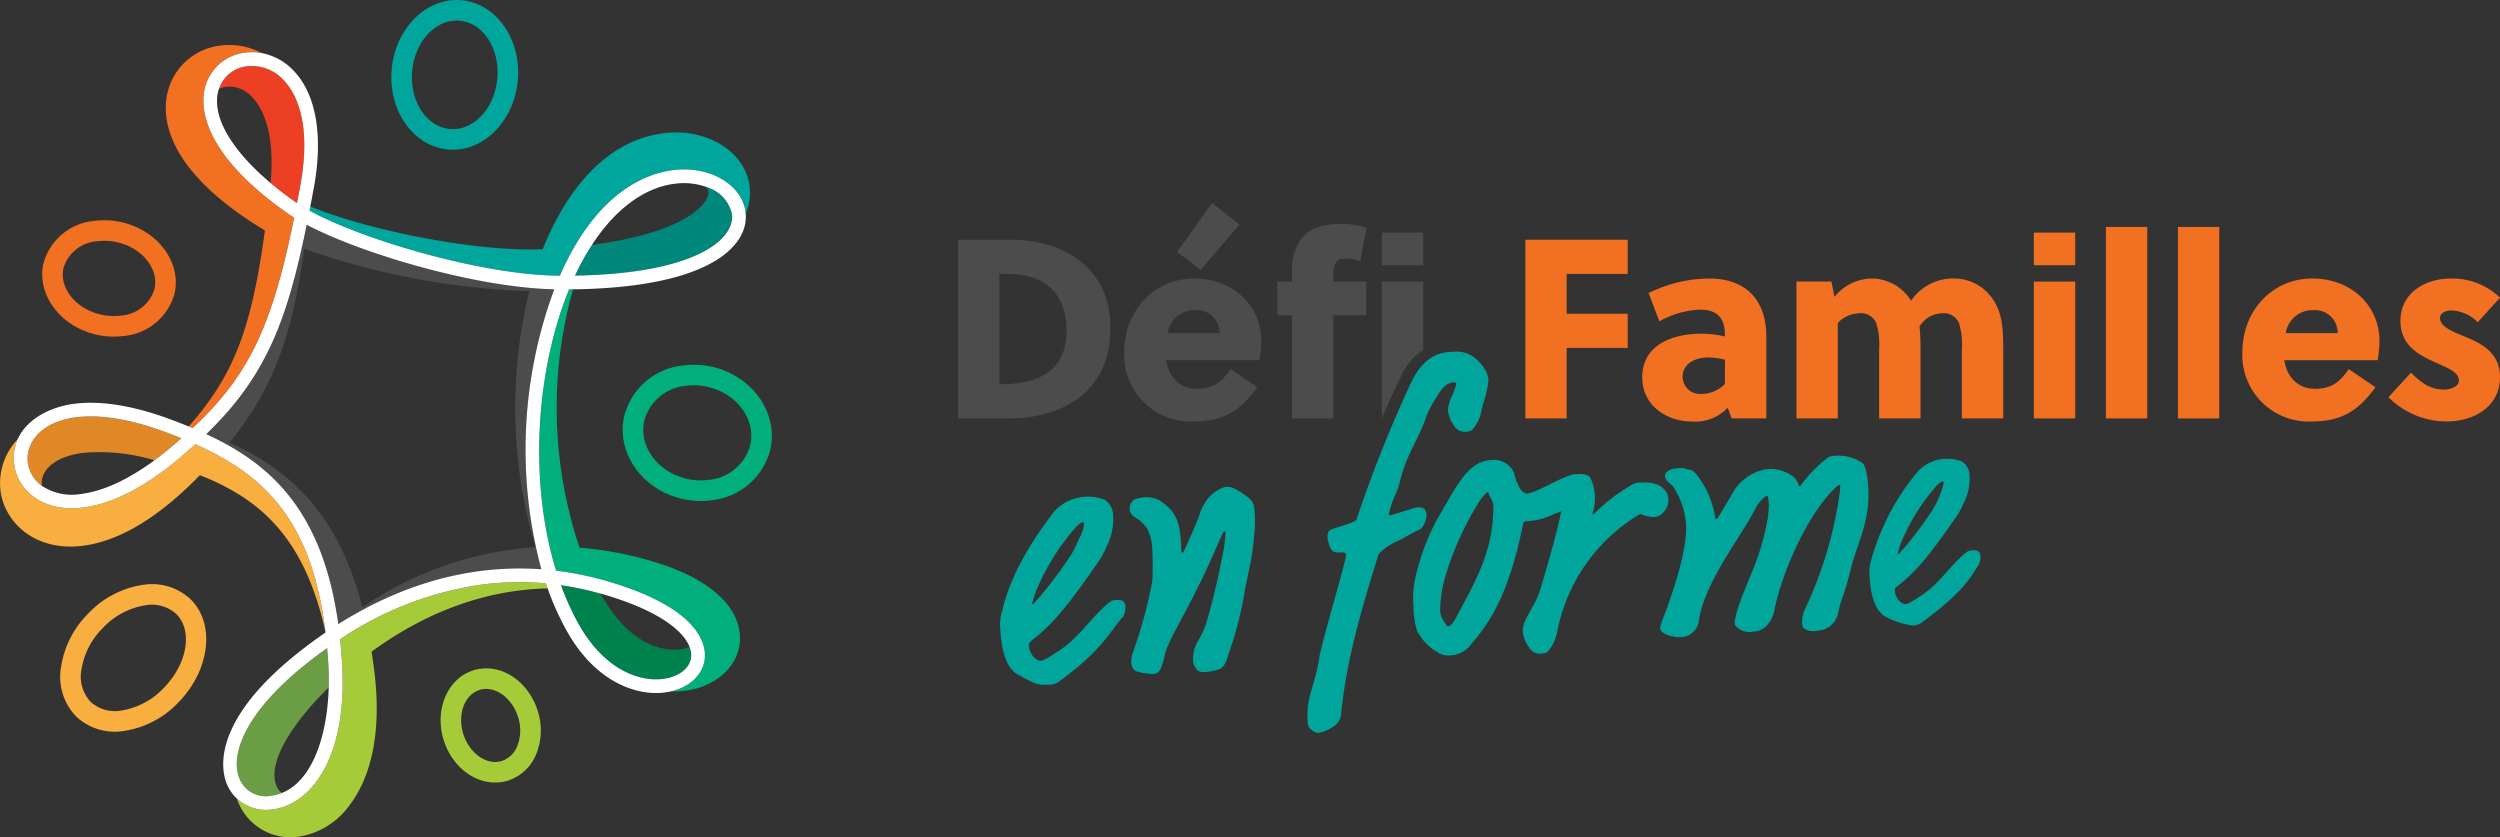 <svg xmlns="http://www.w3.org/2000/svg" xmlns:xlink="http://www.w3.org/1999/xlink" width="329.258" height="110.261" viewBox="0 0 329.258 110.261"><rect x="0" y="0" width="329.258" height="110.261" fill="#333333" stroke="none"/><defs><clipPath id="a"><path d="M0-4.758H329.258V-115.019H0Z" transform="translate(0 115.019)" fill="none"></path></clipPath></defs><g transform="translate(0 115.019)"><g transform="translate(0 -115.019)" clip-path="url(#a)"><g transform="translate(40.761 17.44)"><path d="M-1.41-.814l.306,0c4.855-11.076,11.412-13.47,14.922-13.9,4.8-.593,9.077,1.9,9.53,5.55.008.065.011.129.015.195a7.118,7.118,0,0,0,.521-3.62c-.563-4.555-5.622-7.693-11.278-6.993C3.537-18.463-1.288-9.547-3.369-4.288c-9.2.338-23.17-2.593-30.608-5.636-.035.183-.071.372-.107.554C-26.993-5.487-11.248-.9-1.41-.814" transform="translate(34.084 19.682)" fill="#00a59b"></path></g><g transform="translate(3.625 54.848)"><path d="M-.277,0c-4.827.6-6.7,3.508-6.4,5.959A4.493,4.493,0,0,0-4.818,9.022c0-.016-.007-.032-.009-.048-.22-1.773,1.4-3.79,5.509-4.3a25.048,25.048,0,0,1,9.333.981c.655-.482,1.314-1,1.98-1.55.544-.453,1.069-.9,1.571-1.345-.633-.257-1.3-.514-2-.776C6.941.265,2.957-.4-.277,0" transform="translate(6.705 0.117)" fill="#e08726"></path></g><g transform="translate(21.834 5.923)"><path d="M-.73-.981c-.257-.159-.5-.317-.716-.47C-13.109-9.57-13.054-15.759-12.488-18.043a6.153,6.153,0,0,1,5.364-4.672,6.991,6.991,0,0,1,2.159.068,9.187,9.187,0,0,0-5.391-1.008,8.111,8.111,0,0,0-7.091,6.39c-.714,3.4.023,10.229,12.869,17.974C-6.352,13.737-8.711,19.849-14.624,26.52c.178.073.356.146.53.22C-6.724,19.832-3.644,13.433-.73-.981" transform="translate(17.635 23.722)" fill="#f27021"></path></g><g transform="translate(75.727 24.649)"><path d="M-.308-.483c4.878-.6,8.7-1.8,11.05-3.45,1.784-1.255,2.667-2.748,2.487-4.206a4.771,4.771,0,0,0-3.317-3.529,1.462,1.462,0,0,1,.2.554c.114.92-.794,2.109-2.428,3.18-1.91,1.251-5.694,2.921-12.9,3.874A32.507,32.507,0,0,0-7.444-.017,67.582,67.582,0,0,0-.308-.483" transform="translate(7.444 11.667)" fill="#00877c"></path></g><g transform="translate(31.193 76.674)"><path d="M-1.4-.012a44.515,44.515,0,0,0-18.914,7.23c.109,1.049.2,2.141.263,3.256.723,12.362-4.1,18.531-9.191,19.162A5.7,5.7,0,0,1-33.913,28.2c.1.282.2.544.313.781a7.419,7.419,0,0,0,7.787,4.243,10.153,10.153,0,0,0,6.682-4.069c2.2-2.838,4.553-8.275,3.282-18.065-.1-.757-.207-1.505-.323-2.236C-8.854,3.522-1.066.708,7.016.52,6.936.3,6.851.082,6.775-.142A38.358,38.358,0,0,0-1.4-.012" transform="translate(33.913 0.3)" fill="#a5cc38"></path></g><g transform="translate(71.006 38.104)"><path d="M-.5-1.509A45.485,45.485,0,0,0-6.772-2.45a57.785,57.785,0,0,1-.862-34.023c-.178,0-.35.009-.529.011-.073.178-.145.359-.216.542C-12.734-24.775-13.3-10.518-9.866.586a42.89,42.89,0,0,1,7,1.464C8.954,5.563,9.872,10.24,9.719,12.088c-.176,2.116-1.92,3.8-4.433,4.387A12.034,12.034,0,0,0,7.1,16.4c4.107-.508,7.088-3.24,7.25-6.645C14.468,7.38,13.246,1.538-.5-1.509" transform="translate(12.096 36.473)" fill="#00af7c"></path></g><g transform="translate(0 57.859)"><path d="M-1.11-.028c-.7.634-1.458,1.287-2.252,1.95C-7.881,5.688-12.1,7.837-15.9,8.307h0c-5.411.668-8.66-2.362-9.073-5.7a6.108,6.108,0,0,1,.454-3.282,8.389,8.389,0,0,0-2.259,6.754c.508,4.109,4.464,8.053,10.8,7.27,4.438-.548,9.2-3.235,14.137-7.984Q-1.158,4.7-.511,4.047C7.418,7.177,13.271,12.238,16.021,24.7,14.2,9.857,7.863,3.986-1.11-.028" transform="translate(26.842 0.677)" fill="#f9af3f"></path></g><g transform="translate(28.839 8.682)"><path d="M-.443-.78Q-.226-1.9-.007-3.09C1.548-11.5-.683-15.369-2.151-16.927a5.7,5.7,0,0,0-4.842-1.887,4.384,4.384,0,0,0-3.727,2.99,3.175,3.175,0,0,1,.946-.279,4,4,0,0,1,3.344,1.28C-5.194-13.6-3.273-10.51-3.919-3.43Q-2.366-2.121-.506-.823l.062.043" transform="translate(10.72 18.853)" fill="#ed3f23"></path></g><g transform="translate(31.178 85.351)"><path d="M-.229-.789c-1.662-3.577,3.278-9.693,6.815-13.1.029-1,.013-2-.044-2.989-.044-.747-.1-1.484-.162-2.2-.966.684-1.926,1.408-2.866,2.163C-4.767-10.275-6.4-4.78-5.161-1.853A3.745,3.745,0,0,0-1.069.385,5.993,5.993,0,0,0,.418,0,1.922,1.922,0,0,1-.229-.789" transform="translate(5.529 19.083)" fill="#6b9e44"></path></g><g transform="translate(27.174 29.603)"><path d="M-1.977-.367H-2l0-.012c-10.038-.21-25.091-4.566-32.584-8.5l-.007.029,0,0C-37.164,3.737-39.887,11.04-47.8,18.679l.017.008-.013.012c7.9,3.665,15.236,9.528,17.369,25l.017-.012,0,.021C-21.84,38.3-12.781,35.836-3.7,36.488l-.009-.025.024,0A60.743,60.743,0,0,1-1.977-.367m-2.64,33.959a45.545,45.545,0,0,0-22.5,7.823l-.126.072-.045-.15c-2.794-10.7-8.086-17.258-17.324-21.476l-.122-.066.1-.128c5.92-7.3,8.138-14.378,9.716-25.163l.034-.214.027.012A98.607,98.607,0,0,0-5.423-.145l.167,0L-5.293,0a64.4,64.4,0,0,0,.793,33.4l.047.191Z" transform="translate(47.799 8.881)" fill="#4c4c4c"></path></g><g transform="translate(73.877 77.069)"><path d="M-.676-.365c-1.233.152-5.561.188-9.465-5.759-.336-.509-.658-1.04-.971-1.587a41.006,41.006,0,0,0-5.22-1.115A35.17,35.17,0,0,0-14-3.69C-8.5,6.125.5,4.338.813.618A2.98,2.98,0,0,0,.6-.7,4.685,4.685,0,0,1-.676-.365" transform="translate(16.331 8.827)" fill="#00824f"></path></g><g transform="translate(1.812 6.876)"><path d="M-4.16-.918c-.006-.064-.008-.129-.016-.194-.452-3.654-4.727-6.145-9.53-5.551-3.511.434-10.066,2.828-14.921,13.9l-.306,0c-9.838-.086-25.584-4.672-32.674-8.556.035-.182.071-.37.106-.554.152-.789.3-1.592.459-2.425,1.26-6.812.336-12.283-2.6-15.4a7.8,7.8,0,0,0-4.219-2.372,7.056,7.056,0,0,0-2.16-.068,6.155,6.155,0,0,0-5.364,4.673c-.565,2.283-.62,8.473,11.042,16.591q.331.23.717.471c-2.914,14.413-5.994,20.814-13.365,27.721-.174-.074-.351-.147-.529-.22-.73-.3-1.5-.6-2.321-.906-4.9-1.822-9.168-2.525-12.693-2.089-3.14.388-6.309,1.977-7.512,4.69a6.108,6.108,0,0,0-.454,3.282c.413,3.34,3.662,6.37,9.073,5.7h0c3.8-.471,8.021-2.619,12.54-6.385.794-.662,1.549-1.316,2.252-1.95,8.974,4.014,15.312,9.885,17.132,24.726l.009.068c-1.274.87-2.544,1.811-3.781,2.8-11.409,9.154-9.931,15.463-9.208,17.178a5.542,5.542,0,0,0,1.309,1.89,5.7,5.7,0,0,0,4.668,1.436c5.1-.63,9.915-6.8,9.191-19.161-.065-1.116-.153-2.208-.262-3.256a44.512,44.512,0,0,1,18.913-7.23,38.36,38.36,0,0,1,8.178-.129c.077.224.161.44.241.661a37,37,0,0,0,2.514,5.593c3.749,6.7,9.117,8.587,12.89,8.122a8.361,8.361,0,0,0,.862-.157c2.514-.585,4.257-2.271,4.434-4.387.153-1.848-.766-6.525-12.586-10.039a42.879,42.879,0,0,0-7-1.464C-32.571,34.99-32,20.734-27.645,9.588c.072-.182.143-.363.217-.542.179,0,.351-.009.529-.011a70.057,70.057,0,0,0,7.616-.479c5.245-.648,9.238-1.915,11.868-3.765C-5.132,3.185-3.985,1.164-4.16-.918M-80.043,30c-.665.554-1.325,1.069-1.98,1.551-3.468,2.552-6.764,4.075-9.628,4.43h0a7.139,7.139,0,0,1-5.206-1.065,4.5,4.5,0,0,1-1.855-3.067c-.3-2.451,1.569-5.363,6.4-5.959,3.234-.4,7.218.268,11.842,1.988.707.263,1.369.521,2,.776q-.753.663-1.571,1.345m56.772,19.113c.208.058.417.111.624.174,7.062,2.1,10.262,4.714,11.086,6.836a2.98,2.98,0,0,1,.215,1.321c-.31,3.719-9.318,5.506-14.812-4.308A35.271,35.271,0,0,1-28.491,48a41,41,0,0,1,5.22,1.115M-66.729-4.963c-5.186-4.366-7.732-8.733-6.907-12.069.028-.113.072-.217.107-.325a4.384,4.384,0,0,1,3.726-2.99,5.7,5.7,0,0,1,4.843,1.887c1.468,1.558,3.7,5.428,2.143,13.837q-.22,1.185-.436,2.31l-.062-.043q-1.861-1.294-3.415-2.607m0,80.714a3.745,3.745,0,0,1-4.091-2.237c-1.237-2.928.393-8.423,8.675-15.068.94-.754,1.9-1.478,2.865-2.162.064.719.119,1.455.162,2.2.058.987.073,1.989.044,2.988-.179,6.193-2.067,12.257-6.167,13.893a5.921,5.921,0,0,1-1.488.382m35.649-29.868-.023,0,.008.025c-9.08-.652-18.139,1.808-26.706,7.218l0-.021-.017.012c-2.133-15.47-9.469-21.333-17.369-25l.013-.012-.016-.008C-67.283,20.457-64.559,13.154-61.983.562l0,0,.006-.029c7.493,3.936,22.546,8.292,32.584,8.5l0,.012h.022a60.753,60.753,0,0,0-1.708,36.833M-24.41,3.188C-21.358-1.5-17.539-4.37-13.485-4.871a8.784,8.784,0,0,1,4.2.452A4.774,4.774,0,0,1-5.968-.89c.18,1.457-.7,2.951-2.487,4.206-2.351,1.654-6.172,2.846-11.05,3.45a67.84,67.84,0,0,1-7.136.466A32.59,32.59,0,0,1-24.41,3.188" transform="translate(100.557 22.192)" fill="#fff"></path></g><g transform="translate(51.542 -0.001)"><path d="M-.321-.849A7.206,7.206,0,0,0,1.228-.872c4-.495,7.23-4.29,7.675-9.024.508-5.417-2.8-10.174-7.377-10.6a7.145,7.145,0,0,0-1.548.022c-4,.5-7.23,4.29-7.674,9.025C-8.205-6.037-4.9-1.28-.321-.849M-5-11.2C-4.674-14.679-2.44-17.45.31-17.79a4.478,4.478,0,0,1,.962-.014c3.091.29,5.3,3.725,4.935,7.656C5.88-6.671,3.646-3.9.9-3.559a4.488,4.488,0,0,1-.962.014C-3.157-3.836-5.37-7.27-5-11.2" transform="translate(7.748 20.532)" fill="#00a59b"></path></g><g transform="translate(7.957 76.951)"><path d="M-.47,0A12.408,12.408,0,0,0-7.747,3.835a12.6,12.6,0,0,0-3.527,6.985,7.5,7.5,0,0,0,2.04,6.565,7.425,7.425,0,0,0,6.212,1.862,12.4,12.4,0,0,0,7.276-3.837c4.128-4.281,4.8-10.36,1.488-13.551A7.427,7.427,0,0,0-.47,0M2.305,13.529a9.837,9.837,0,0,1-5.659,3.03,4.78,4.78,0,0,1-4-1.124,4.869,4.869,0,0,1-1.234-4.263A9.884,9.884,0,0,1-5.8,5.715,9.827,9.827,0,0,1-.137,2.684a4.785,4.785,0,0,1,4,1.123C6.1,5.961,5.4,10.322,2.305,13.529" transform="translate(11.357 0.075)" fill="#f9af3f"></path></g><g transform="translate(82.011 48.037)"><path d="M-.511-.012A10.753,10.753,0,0,0-4.276-.217a8.93,8.93,0,0,0-7.867,6.656c-1.113,4.787,2.294,9.686,7.594,10.919a10.773,10.773,0,0,0,3.764.206,8.929,8.929,0,0,0,7.867-6.656C8.2,6.119,4.788,1.22-.511-.012M4.444,10.295a6.254,6.254,0,0,1-5.561,4.58,8.046,8.046,0,0,1-2.818-.155c-3.847-.894-6.345-4.335-5.571-7.669A6.258,6.258,0,0,1-3.943,2.47a8.069,8.069,0,0,1,2.818.155c3.846.894,6.344,4.335,5.569,7.67" transform="translate(12.354 0.298)" fill="#00af7c"></path></g><g transform="translate(5.562 29.006)"><path d="M-.306-.65a10.1,10.1,0,0,0,3.538.2,7.645,7.645,0,0,0,6.805-5.582c.947-4.075-2.151-8.292-6.907-9.4a10.107,10.107,0,0,0-3.539-.2,7.646,7.646,0,0,0-6.807,5.583c-.947,4.076,2.152,8.292,6.91,9.4M-4.578-9.435a4.984,4.984,0,0,1,4.5-3.509,7.445,7.445,0,0,1,2.593.146c3.3.769,5.492,3.527,4.883,6.149A4.981,4.981,0,0,1,2.9-3.141,7.406,7.406,0,0,1,.307-3.287C-3-4.055-5.187-6.812-4.578-9.435" transform="translate(7.386 15.705)" fill="#f27021"></path></g><g transform="translate(58.032 88.028)"><path d="M-.229,0A5.646,5.646,0,0,0-1.241.22C-4.646,1.3-6.384,5.437-5.115,9.437c1.141,3.587,4.283,5.9,7.472,5.509a5.529,5.529,0,0,0,1.012-.221,6.011,6.011,0,0,0,3.75-3.634,8.322,8.322,0,0,0,.125-5.582C6.1,1.921,2.962-.4-.229,0M4.6,10.089a3.355,3.355,0,0,1-2.055,2.055,2.9,2.9,0,0,1-.523.115C.159,12.49-1.8,10.924-2.534,8.617-3.352,6.04-2.4,3.431-.421,2.8A2.977,2.977,0,0,1,.1,2.685c1.865-.23,3.826,1.336,4.559,3.644a5.61,5.61,0,0,1-.059,3.76" transform="translate(5.53 0.045)" fill="#a5cc38"></path></g></g><g transform="translate(200.891 -83.447)"><path d="M0-1.016H5.446V-10.3h8.035v-4.5H5.446v-5.246h8.035v-4.5H0Z" transform="translate(0 24.55)" fill="#f27021"></path></g><g transform="translate(0 -115.019)" clip-path="url(#a)"><g transform="translate(216.288 36.682)"><path d="M-.38,0A18.178,18.178,0,0,0-8.349,1.917l1.413,3.731A11.79,11.79,0,0,1-1.591,4.1C.9,4.1,1.7,5.413,1.7,7.5v.134A13.909,13.909,0,0,0-1.39,7.263c-3.664,0-7.8,1.379-7.8,5.748,0,3.666,3.162,5.817,6.523,5.817a5.864,5.864,0,0,0,4.74-1.816l.5,1.412H7.151V7.632C7.151,2.925,4.562,0-.38,0M1.7,13.886A4.345,4.345,0,0,1-1.423,15.2a2.289,2.289,0,0,1-2.453-2.186c0-1.916,1.781-2.621,3.428-2.621a10,10,0,0,1,2.152.3Z" transform="translate(9.19)" fill="#f27021"></path></g><g transform="translate(236.599 36.682)"><path d="M-.905,0A6.719,6.719,0,0,0-6.789,2.925c-.134-.2-.236-.37-.37-.538A6.152,6.152,0,0,0-11.8,0a6.4,6.4,0,0,0-5.078,2.421L-17.279.4h-4.606v18.02h5.446V5.85a4.075,4.075,0,0,1,2.892-1.277,2.178,2.178,0,0,1,2.152,1.244,9.457,9.457,0,0,1,.4,3.463v9.144h5.446V9.077A24.229,24.229,0,0,0-5.68,6.321,3.632,3.632,0,0,1-2.654,4.573,2.177,2.177,0,0,1-.5,5.817,9.436,9.436,0,0,1-.1,9.28v9.144H5.347V9.077c0-2.521-.134-4.808-1.613-6.69A6.151,6.151,0,0,0-.905,0" transform="translate(21.885)" fill="#f27021"></path></g></g><path d="M279.425-58.312h5.446v-18.02h-5.446Z" transform="translate(-11.56 -1.6)" fill="#f27021"></path><path d="M279.425-78.763h5.446v-4.3h-5.446Z" transform="translate(-11.56 -1.322)" fill="#f27021"></path><path d="M289.322-58.622h5.447V-83.838h-5.447Z" transform="translate(-11.969 -1.29)" fill="#f27021"></path><path d="M299.22-58.622h5.446V-83.838H299.22Z" transform="translate(-12.379 -1.29)" fill="#f27021"></path><g transform="translate(0 -115.019)" clip-path="url(#a)"><g transform="translate(295.332 36.682)"><path d="M-.4,0C-5.642,0-9.61,4.2-9.61,9.683A8.745,8.745,0,0,0-.431,18.827c3.933,0,6.152-1.479,8.338-4.506l-3.5-2.387c-1.177,1.614-2.152,2.589-4.472,2.589-2.219,0-3.666-1.514-4.035-3.765h12.3A16.224,16.224,0,0,0,8.445,8.3C8.445,3.5,4.679,0-.4,0m-3.5,7.195A3.562,3.562,0,0,1-.23,4.169,2.961,2.961,0,0,1,2.932,7.195Z" transform="translate(9.61)" fill="#f27021"></path></g><g transform="translate(314.565 36.682)"><path d="M-.408-.319C-1.853-.924-3.063-1.5-3.063-2.538c0-.639.773-.974,1.445-.974A5.192,5.192,0,0,1,1.912-1.967L4.837-5.195A9.07,9.07,0,0,0-1.618-7.716c-3.4,0-6.657,1.883-6.657,5.581,0,3.126,2.253,4.4,4.337,5.346C-2.19,4.019-.576,4.556-.576,5.733c0,.841-1.243,1.176-1.949,1.176-1.849,0-2.958-.873-4.371-2.218L-9.856,7.918a10.883,10.883,0,0,0,7.633,3.193c3.564,0,7.06-1.883,7.06-5.851,0-3.529-2.958-4.639-5.245-5.58" transform="translate(9.856 7.716)" fill="#f27021"></path></g><g transform="translate(126.178 31.572)"><path d="M-.3,0H-7.366V23.534H-.608c6.523,0,13.313-3.16,13.313-11.868C12.706,3.161,5.813,0-.3,0M-1.616,19.031h-.3V4.506H-.843c4.908,0,7.766,2.588,7.766,7.464,0,5.144-3.5,7.061-8.539,7.061" transform="translate(7.366)" fill="#4c4c4c"></path></g><g transform="translate(148.07 36.682)"><path d="M-.4,0C-5.642,0-9.61,4.2-9.61,9.683A8.745,8.745,0,0,0-.432,18.827c3.934,0,6.153-1.479,8.338-4.506l-3.5-2.387c-1.176,1.614-2.152,2.589-4.471,2.589-2.219,0-3.665-1.514-4.035-3.765h12.3A16.217,16.217,0,0,0,8.444,8.3C8.444,3.5,4.678,0-.4,0m-3.5,7.195A3.561,3.561,0,0,1-.229,4.169a2.959,2.959,0,0,1,3.16,3.025Z" transform="translate(9.61)" fill="#4c4c4c"></path></g></g><g transform="translate(155.03 -88.289)"><path d="M-.354-.123l-3.6-2.859L-8.558,3.473l3.093,2.353Z" transform="translate(8.558 2.982)" fill="#4c4c4c"></path></g><path d="M189.851-78.763H195.3v-4.3h-5.446Z" transform="translate(-7.854 -1.322)" fill="#4c4c4c"></path><g transform="translate(0 -115.019)" clip-path="url(#a)"><g transform="translate(168.246 29.487)"><path d="M-.331-.222c.2-.369.572-.571,1.278-.571A5.174,5.174,0,0,1,2.9-.457l.841-4.4a10.837,10.837,0,0,0-3.3-.505c-2.487,0-4.135.571-5.143,1.749A7.02,7.02,0,0,0-6.08,1.191V2.233H-8V6.671H-6.08V20.253H-.634V6.671H3.7V2.233H-.634V1.459a3.68,3.68,0,0,1,.3-1.681" transform="translate(7.996 5.366)" fill="#4c4c4c"></path></g><g transform="translate(181.997 37.086)"><path d="M0-.778H.011c.808-1.911,1.621-3.708,2.484-5.5A8.24,8.24,0,0,1,5.446-9.812V-18.8H0Z" transform="translate(0 18.798)" fill="#4c4c4c"></path></g><g transform="translate(172.193 46.328)"><path d="M-.6-.889s-2.852.915-3,.922c-.1,0-.2-.041-.207-.141a11.9,11.9,0,0,1,.9-2.656,15.69,15.69,0,0,0,.53-1.528c.747-3.341,2.37-5.57,3.3-8.118A11.824,11.824,0,0,1,2.46-15.468c1.254-2.405,2.485-1.971,2.535-1.966s.094.06.083.16A10.74,10.74,0,0,1,4.616-15.9h0a5.074,5.074,0,0,0-.642,2.092,4.118,4.118,0,0,0,.795,2.018,1.587,1.587,0,0,0,1.391.837c.751-.035.948-.094,1.37-.714a5.356,5.356,0,0,0,.817-1.842c.081-.4.171-.788.266-1.169h.017a15.256,15.256,0,0,0,.666-2.954c.053-1.44-1.369-2.761-1.93-3.172A3.841,3.841,0,0,0,4.685-21.5c-1.376.012-3.757.3-5.516,3.955A171.639,171.639,0,0,0-8.061.57c-.176.509-3.422,1.2-3.609,1.511a1.091,1.091,0,0,0-.217.711,3.955,3.955,0,0,0,.314,1.388c.52,1.478,2.074.174,2.118,1.124.033.7-3.18,11.368-3.49,13.336-.614,4.037-1.715,5.139-1.574,8.189.062,1.35.256,1.191.674,1.572a1.047,1.047,0,0,0,.914.258,4.371,4.371,0,0,0,1.72-.73,2.254,2.254,0,0,0,1.085-1.453c.709-7.4,2.71-13.952,4.711-20.507.218-.711.263-.814.5-1.076A8.26,8.26,0,0,1-2.375,3.3c.441-.22,2-1.154,2.538-1.33.877-.287,2-3.7-.765-2.863" transform="translate(14.532 21.501)" fill="#00a59b"></path></g><g transform="translate(218.643 60.007)"><path d="M-1.151-.042A5.726,5.726,0,0,0-5.156-.953C-5.5-.9-5.6-.88-6.136-.436A18.747,18.747,0,0,0-8.912,2.406c-.372.518-.413.575-.512.591-.049.009-.1.016-.2-.271-.189-.527-.542-1.128-2.005-1.7a4.627,4.627,0,0,0-2.468-.2,6.385,6.385,0,0,0-4.316,3.35l-1.113,1.857c-.751,1.291-.8,1.3-.9,1.315s-.107-.033-.2-.576a11.951,11.951,0,0,0-1.171-3.408c-1.092-2-1.74-2.553-2.193-2.529S-24.45.459-25.882.7a1.653,1.653,0,0,0-1.086.483.681.681,0,0,0-.215.543c.122.741.813.931,1.084,1.343a10.293,10.293,0,0,1,1.614,4.248c.448,2.715-.789,7.1-2.342,11.515-.38,1.077-1.123,2.722-.967,3.051.312.659,1.866,1.163,3,.975a2.421,2.421,0,0,0,2.1-2.326c1-5.288,5.1-10.145,7.422-14.535a4.347,4.347,0,0,1,1.443-1.709c.148-.025.214.066.255.313.252,1.531-.187,3.785-1.031,6.662s-2.8,6.591-3.294,9.108a2.244,2.244,0,0,0-.067.823c.008.049.024.148.205.321a2.414,2.414,0,0,0,2.285.637,2.43,2.43,0,0,0,1.911-1.026,3.832,3.832,0,0,0,.809-1.858C-11.676,14.114-8.426,6.891-4.94,3.425c.436-.428.568-.55.716-.575.1-.016.107.033.124.132a4.083,4.083,0,0,1-.058.871A52.711,52.711,0,0,1-8.691,19.112a3.663,3.663,0,0,0-.39,2.223c.057.345.239.541.979.723a2.426,2.426,0,0,0,1.061-.023,2.886,2.886,0,0,0,2.635-2.16c.415-2.1.826-2.369,1.58-5.485S-1.05,9.477-.543,6.4A16.447,16.447,0,0,0-.5,2.081C-.7.847-.8.352-1.151-.042" transform="translate(27.815 1.013)" fill="#00a59b"></path></g><g transform="translate(246.207 60.422)"><path d="M-.631-.548c-.012-.245-.2-.688-.892-.656a1.414,1.414,0,0,0-1.051.336C-4.588.783-5.957,3.1-8.263,4.644c-1.791,1.191-2.034,1.242-2.2,1.25a1.139,1.139,0,0,1-.71-.3,2.158,2.158,0,0,1-.723-1.442c-.015-.328.1-.456.5-.762,2.653-2.05,4.657-4.808,7.464-8.834a9.479,9.479,0,0,0,1.1-1.979A6.931,6.931,0,0,0-2.053-10.9a2.288,2.288,0,0,0-1-2,5.319,5.319,0,0,0-2.272-.345A5.147,5.147,0,0,0-9.2-11.182,30.809,30.809,0,0,0-15.032.16a5.087,5.087,0,0,0-.2,1.9c.18,3.887,1.307,4.884,1.846,5.327A10.526,10.526,0,0,0-9.717,8.689a2.054,2.054,0,0,0,1.5-.479C-3.067,4.4-2.052,2.611-.861.692a2.209,2.209,0,0,0,.23-1.24M-10.9-2.615a26.9,26.9,0,0,1,4.55-7.141,2.287,2.287,0,0,1,.713-.525c.123-.006.168.074.175.238A13.113,13.113,0,0,1-6.9-6.573a50.345,50.345,0,0,1-3.55,4.8c-.857.984-.935,1.069-.976,1.071-.081,0-.083-.037-.085-.078A11.264,11.264,0,0,1-10.9-2.615" transform="translate(15.248 13.256)" fill="#00a59b"></path></g><g transform="translate(131.717 65.41)"><path d="M-.669-.587a1.6,1.6,0,0,0-1.186.379C-4.129,1.656-5.674,4.273-8.278,6.014c-2.021,1.344-2.3,1.4-2.481,1.411a1.293,1.293,0,0,1-.8-.333,2.447,2.447,0,0,1-.817-1.629c-.017-.37.115-.515.563-.859C-8.821,2.291-6.558-.823-3.39-5.368A10.7,10.7,0,0,0-2.151-7.6a7.826,7.826,0,0,0,.883-3.929,2.584,2.584,0,0,0-1.124-2.262,6.014,6.014,0,0,0-2.564-.39A5.811,5.811,0,0,0-9.338-11.85c-2.921,3.884-5.46,8.029-6.581,12.8a5.757,5.757,0,0,0-.225,2.14c.2,4.389,1.46,5.533,2.084,6.013a24.421,24.421,0,0,0,2.372,1.233,3.947,3.947,0,0,0,1.77.242,2.315,2.315,0,0,0,1.688-.541c5.818-4.3,6.591-6.6,8.308-8.485a2.8,2.8,0,0,0,.26-1.4C.325-.124.116-.624-.669-.587M-11.25-2.179A30.367,30.367,0,0,1-6.116-10.24a2.577,2.577,0,0,1,.806-.592c.139-.007.189.083.2.268a4.619,4.619,0,0,1-.7,1.977,13.229,13.229,0,0,1-.929,1.94,56.608,56.608,0,0,1-4.007,5.416C-11.71-.122-11.8-.025-11.844-.023c-.092,0-.095-.041-.1-.088a12.749,12.749,0,0,1,.691-2.068" transform="translate(16.162 14.191)" fill="#00a59b"></path></g><g transform="translate(148.758 64.115)"><path d="M-.63-.03C-1.688-.708-2.114-.783-2.712-.671a4.664,4.664,0,0,0-2.6,2.09A6.667,6.667,0,0,0-6.04,3.053c-.237.663-1.1,2.684-1.791,4.208-.3.624-.336.684-.385.692-.151.029-.169-.071-.188-.171-.01-.05-.015-.359-.022-.667a17.947,17.947,0,0,0-.232-2.331A5.35,5.35,0,0,0-9.6,2.535,7.023,7.023,0,0,0-11.38,1.011,3.872,3.872,0,0,0-13.906.763c-.7.131-.878.268-1.152.733a1.524,1.524,0,0,0-.169.753A1.4,1.4,0,0,0-14.512,3.3a4.582,4.582,0,0,1,1.634,1.552,5.855,5.855,0,0,1,.612,2.156,42.016,42.016,0,0,1,.046,4.639,60.535,60.535,0,0,1-2.575,9.489,4.288,4.288,0,0,0-.215,1.331c.14.749.382,1.1,1,1.206a9.135,9.135,0,0,0,1.858.27,1.032,1.032,0,0,0,.973-.6,7.375,7.375,0,0,0,.578-1.865c.5-2.263,3.273-6.058,6.769-14.1.9-2.08.981-2.2,1.08-2.217.05-.01.151-.028.178.122.018.1-.171,1.839-.276,2.375-.868,4.448-1.524,7-1.937,8.367a11.7,11.7,0,0,1-1.442,3.605,4.623,4.623,0,0,0-.61,2.8,2.4,2.4,0,0,0,.349.761c.225.37.59.663,2.036.391,1.147-.216,1.418-.422,1.742-.9a4.838,4.838,0,0,0,.452-1.17A47.055,47.055,0,0,0-.022,12.816l.539-2.631a30.743,30.743,0,0,0,.68-4.62,15.087,15.087,0,0,0-.027-3.713C1.067,1.3.773.843-.63-.03" transform="translate(15.232 0.714)" fill="#00a59b"></path></g><g transform="translate(186.12 60.594)"><path d="M-1.425-.294A2.307,2.307,0,0,0-.834-1.965a2.018,2.018,0,0,0-.248-.913c-.662-1-1.706-1.359-3.4-1.281a2.5,2.5,0,0,0-1.467.478,22.79,22.79,0,0,0-4.512,3.5c-.146.161-.2.215-.246.217s-.1,0-.107-.1a2.2,2.2,0,0,1,.13-.52,6.141,6.141,0,0,0,.177-1.7,5.982,5.982,0,0,0-.575-2.439c-.114-.251-.219-.3-.534-.437a3.026,3.026,0,0,0-1.237-.1,2.759,2.759,0,0,0-1.184.24c-1.585.555-4.4,2.264-5.4,2.31a1.378,1.378,0,0,1-1.014-.826,6.836,6.836,0,0,1-.7-1.867,2.335,2.335,0,0,0-.553-.847,2.947,2.947,0,0,0-2.607-.855c-2.306.107-3.842,2.438-5.129,4.6L-30.912.031a29.4,29.4,0,0,0-3.34,8.834,12.8,12.8,0,0,0-.155,3.294,11.553,11.553,0,0,0,.454,3.163,7.03,7.03,0,0,0,3.018,3.045,2.521,2.521,0,0,0,1.4.243,3.585,3.585,0,0,0,2.8-1.568,17.293,17.293,0,0,0,1.359-1.706c2.708-3.618,4.281-8.467,5.411-14.014.042-.208.086-.363.291-.373a10.812,10.812,0,0,0,1.838-.24c.842-.2,2.014-.766,2.9-1.092C-15.676,3.151-16.7,6.5-17.695,9.909c-.664,2.29-2.384,3.962-2.31,5.55a4.219,4.219,0,0,0,.814,2.069,1.628,1.628,0,0,0,1.426.858c.769-.035.972-.1,1.4-.732a5.479,5.479,0,0,0,.837-1.888A23.135,23.135,0,0,1-5.394.506c.647-.441.747-.5.9-.5A5.978,5.978,0,0,0-2.831.387,1.754,1.754,0,0,0-1.425-.294m-22.593,1.7c-.469,4.285-2.362,7.762-4.539,11.766a6.986,6.986,0,0,1-.763,1.267c-.2.215-.344.325-.5.332s-.207-.041-.653-.792a2.557,2.557,0,0,1-.418-1.264,18.513,18.513,0,0,1,.447-3.667,39.676,39.676,0,0,1,4.98-11.118,6.764,6.764,0,0,1,.586-.644c.147-.16.2-.163.249-.165s.1,0,.224.4c.119.355.5.8.518,1.209a20.513,20.513,0,0,1-.132,2.676" transform="translate(34.441 7.116)" fill="#00a59b"></path></g></g></g></svg>